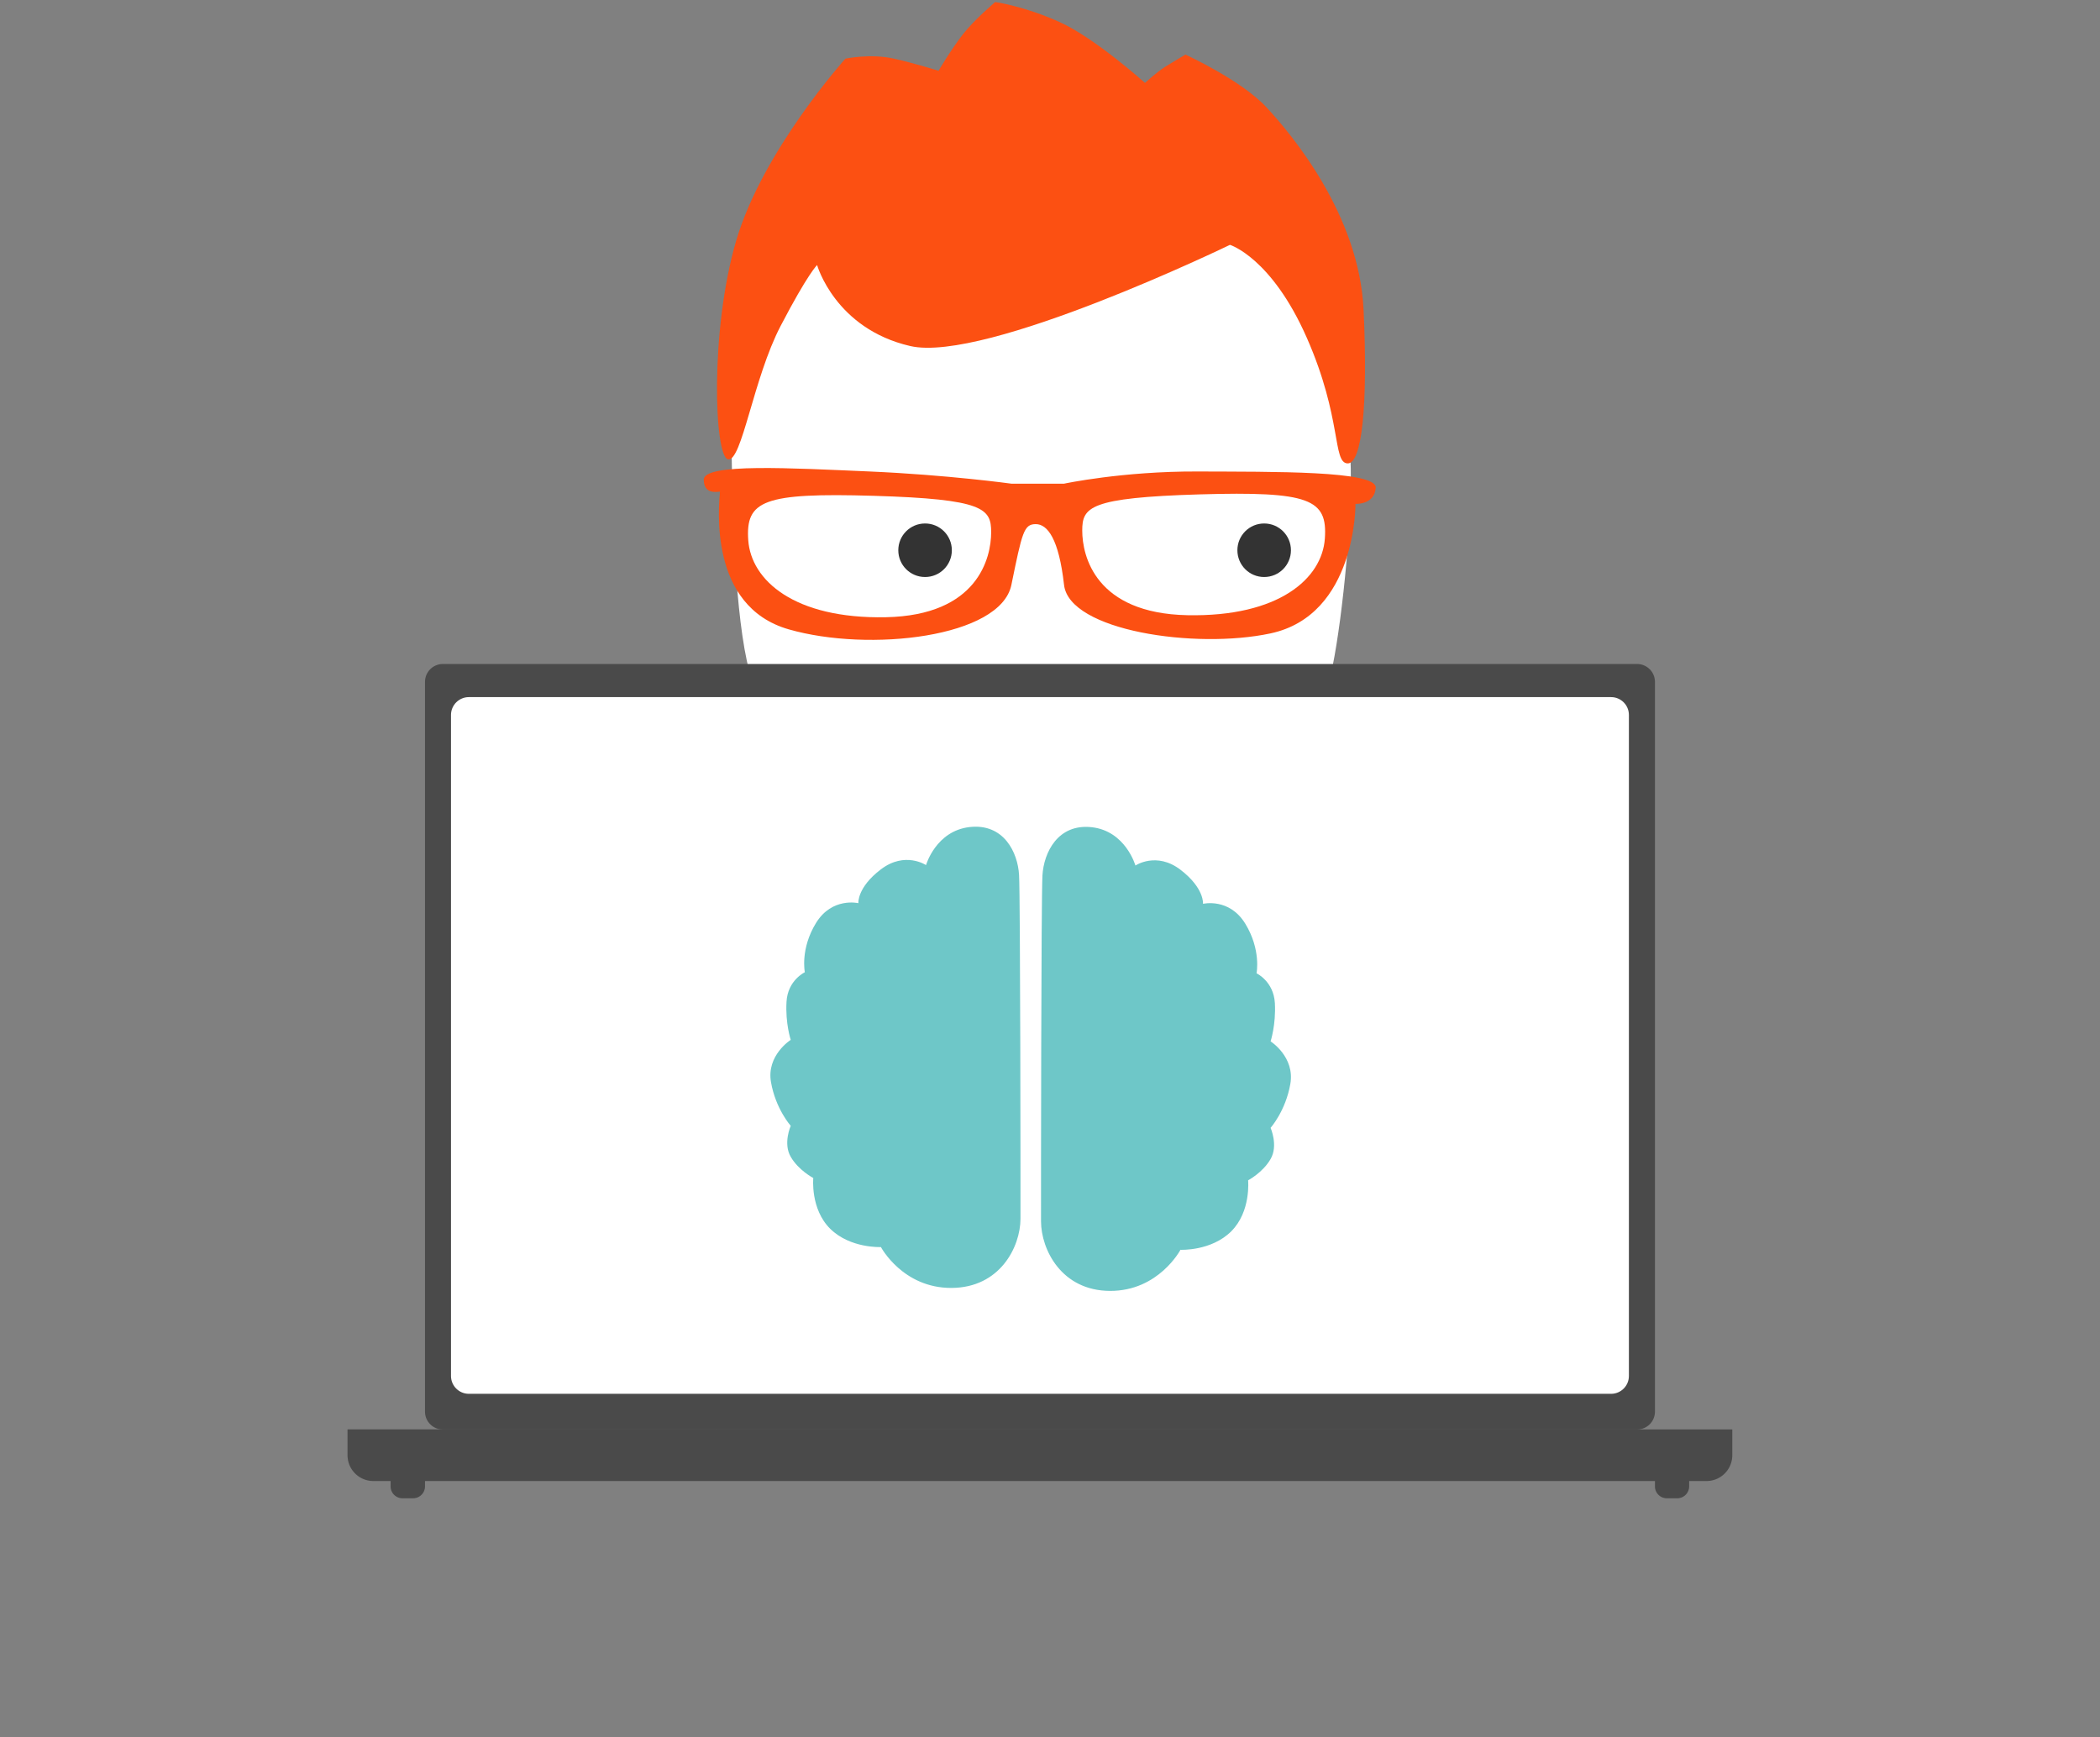 <svg xmlns="http://www.w3.org/2000/svg" width="353" height="292"><rect width="100%" height="100%" fill="#808080" stroke="none"/><style>.shp0{fill:#fff}.shp1{fill:#fc5012}.shp2{fill:#4a4a4a}.shp4{fill:#333}</style><g id="image"><path id="Фигура 40" d="M123 77c.12 7.89.47 26.63 3 36 2.53 9.37 96.24 7.67 98-1 1.76-8.67 3.44-26.25 3-35-.44-8.75-7-38-7-38l-26-11-52 10-13 6-6 23s-.12 2.11 0 10z" class="shp0"/><path id="прическа" d="M226.49 77.9c2.47.17 3.47-9.9 2.72-25.85-.75-15.95-12.05-29.42-16.33-34.02-4.28-4.6-13.61-8.85-13.61-8.85s-1.94 1.12-3.4 2.04c-1.46.92-3.4 2.72-3.4 2.72s-8.35-7.5-14.29-10.2c-5.95-2.71-10.89-3.4-10.89-3.4s-3.53 2.99-5.44 5.44c-1.92 2.45-4.09 6.12-4.09 6.12s-3.53-1.14-7.48-2.04c-3.95-.9-8.17 0-8.17 0s-13.93 15.49-18.37 30.62c-4.43 15.13-3.68 36.31-1.36 36.74 2.33.43 4.23-13.61 8.85-22.45 4.61-8.84 6.12-10.21 6.12-10.21s3.03 10.69 15.65 13.61c12.62 2.92 53.75-17.01 53.75-17.01s6.99 2.14 12.93 15.65c5.94 13.52 4.3 20.93 6.81 21.09z" class="shp1"/><g id="картинка"><path id="Прямоугольник, скругл. углы 6" d="M74.44 111.62h200.75c1.65 0 3 1.35 3 3v122.69c0 1.66-1.35 3-3 3H74.44c-1.66 0-3-1.34-3-3V114.62c0-1.65 1.34-3 3-3z" class="shp2"/><path id="Прямоугольник, скругл. углы 6 копия" d="M78.81 117.19h192c1.66 0 3 1.34 3 3v111.12c0 1.66-1.34 3-3 3h-192c-1.65 0-3-1.34-3-3V120.19c0-1.66 1.35-3 3-3z" class="shp0"/><path id="Прямоугольник, скругл. углы 7 копия" d="M291.19 240.29v4.34c0 2.4-1.94 4.34-4.33 4.34H62.76c-2.4 0-4.34-1.94-4.34-4.34v-4.34m9.24 5.8h1.78c1.1 0 2 .9 2 2v1.78a2 2 0 0 1-2 2h-1.78c-1.11 0-2-.89-2-2v-1.78a2 2 0 0 1 2-2zm212.53 0h1.75c1.1 0 2 .9 2 2v1.78a2 2 0 0 1-2 2h-1.75c-1.11 0-2-.89-2-2v-1.78a2 2 0 0 1 2-2z" class="shp2"/></g><g id="очки"><path id="Фигура 38" d="M121.02 82.67c-.19 2.51-1.95 19.26 11.57 23.13 13.51 3.88 35.61 1.36 37.42-7.48 1.81-8.84 2.09-10.2 4.08-10.21 2-.01 3.9 2.49 4.77 10.21.87 7.72 22.08 10.86 34.7 8.16 14.48-3.09 14.29-21.77 14.29-21.77s3.23.17 3.4-2.72c.17-2.89-17.29-2.67-29.94-2.73-12.65-.05-22.45 2.05-22.45 2.05h-8.85s-10.7-1.48-23.81-2.05c-13.12-.56-27.9-1.43-27.9 1.37 0 2.79 2.73 1.9 2.72 2.04z" class="shp1"/><path id="Фигура 39" d="M166.61 89.47c0 4.31-2.25 13.98-17.69 14.29-15.44.31-22.66-6.23-23.14-12.93-.47-6.69 2.55-8.03 21.1-7.48 18.55.55 19.73 2.16 19.73 6.12z" class="shp0"/><path id="Фигура 39 копия" d="M181.92 89.2c0 4.3 2.25 13.91 17.67 14.22 15.43.31 22.64-6.2 23.11-12.86.48-6.66-2.54-7.99-21.07-7.45-18.53.55-19.71 2.15-19.71 6.09z" class="shp0"/></g><g id="мозги"><path id="Фигура 35" d="M171.3 147.09c-.22-3.83-2.59-8.69-8.29-8.06-5.7.64-7.35 6.4-7.35 6.4s-3.53-2.37-7.58.71c-4.05 3.08-3.79 5.69-3.79 5.69s-4.41-1.06-7.11 3.31c-2.7 4.38-1.89 8.3-1.89 8.3s-2.88 1.34-3.08 4.97c-.21 3.64.71 6.4.71 6.4s-4.11 2.59-3.32 7.11c.79 4.52 3.32 7.34 3.32 7.34s-1.32 2.95 0 5.21c1.31 2.27 3.79 3.56 3.79 3.56s-.52 5.2 2.84 8.53c3.37 3.33 8.53 3.08 8.53 3.08s3.66 6.9 11.85 6.87c8.18-.03 11.59-6.91 11.61-11.61.01-4.7-.02-53.99-.24-57.81zm3.93.08c.22-3.85 2.59-8.75 8.29-8.11 5.69.64 7.34 6.44 7.34 6.44s3.53-2.38 7.57.71c4.05 3.1 3.79 5.73 3.79 5.73s4.4-1.07 7.1 3.33c2.7 4.4 1.9 8.35 1.9 8.35s2.87 1.34 3.08 5c.2 3.66-.72 6.44-.72 6.44s4.11 2.6 3.32 7.15c-.79 4.55-3.32 7.39-3.32 7.39s1.32 2.97 0 5.24c-1.31 2.28-3.78 3.58-3.78 3.58s.52 5.23-2.84 8.58c-3.37 3.35-8.53 3.1-8.53 3.1s-3.66 6.94-11.84 6.91c-8.17-.03-11.58-6.95-11.6-11.68-.01-4.73.02-54.32.24-58.16z" style="fill:#6ec7c8"/></g><path id="Эллипс 5" d="M155.5 88c2.49 0 4.5 2.01 4.5 4.5s-2.01 4.5-4.5 4.5-4.5-2.01-4.5-4.5 2.01-4.5 4.5-4.5z" class="shp4"/><path id="Эллипс 5 копия" d="M212.5 88c2.49 0 4.5 2.01 4.5 4.5s-2.01 4.5-4.5 4.5-4.5-2.01-4.5-4.5 2.01-4.5 4.5-4.5z" class="shp4"/></g></svg>